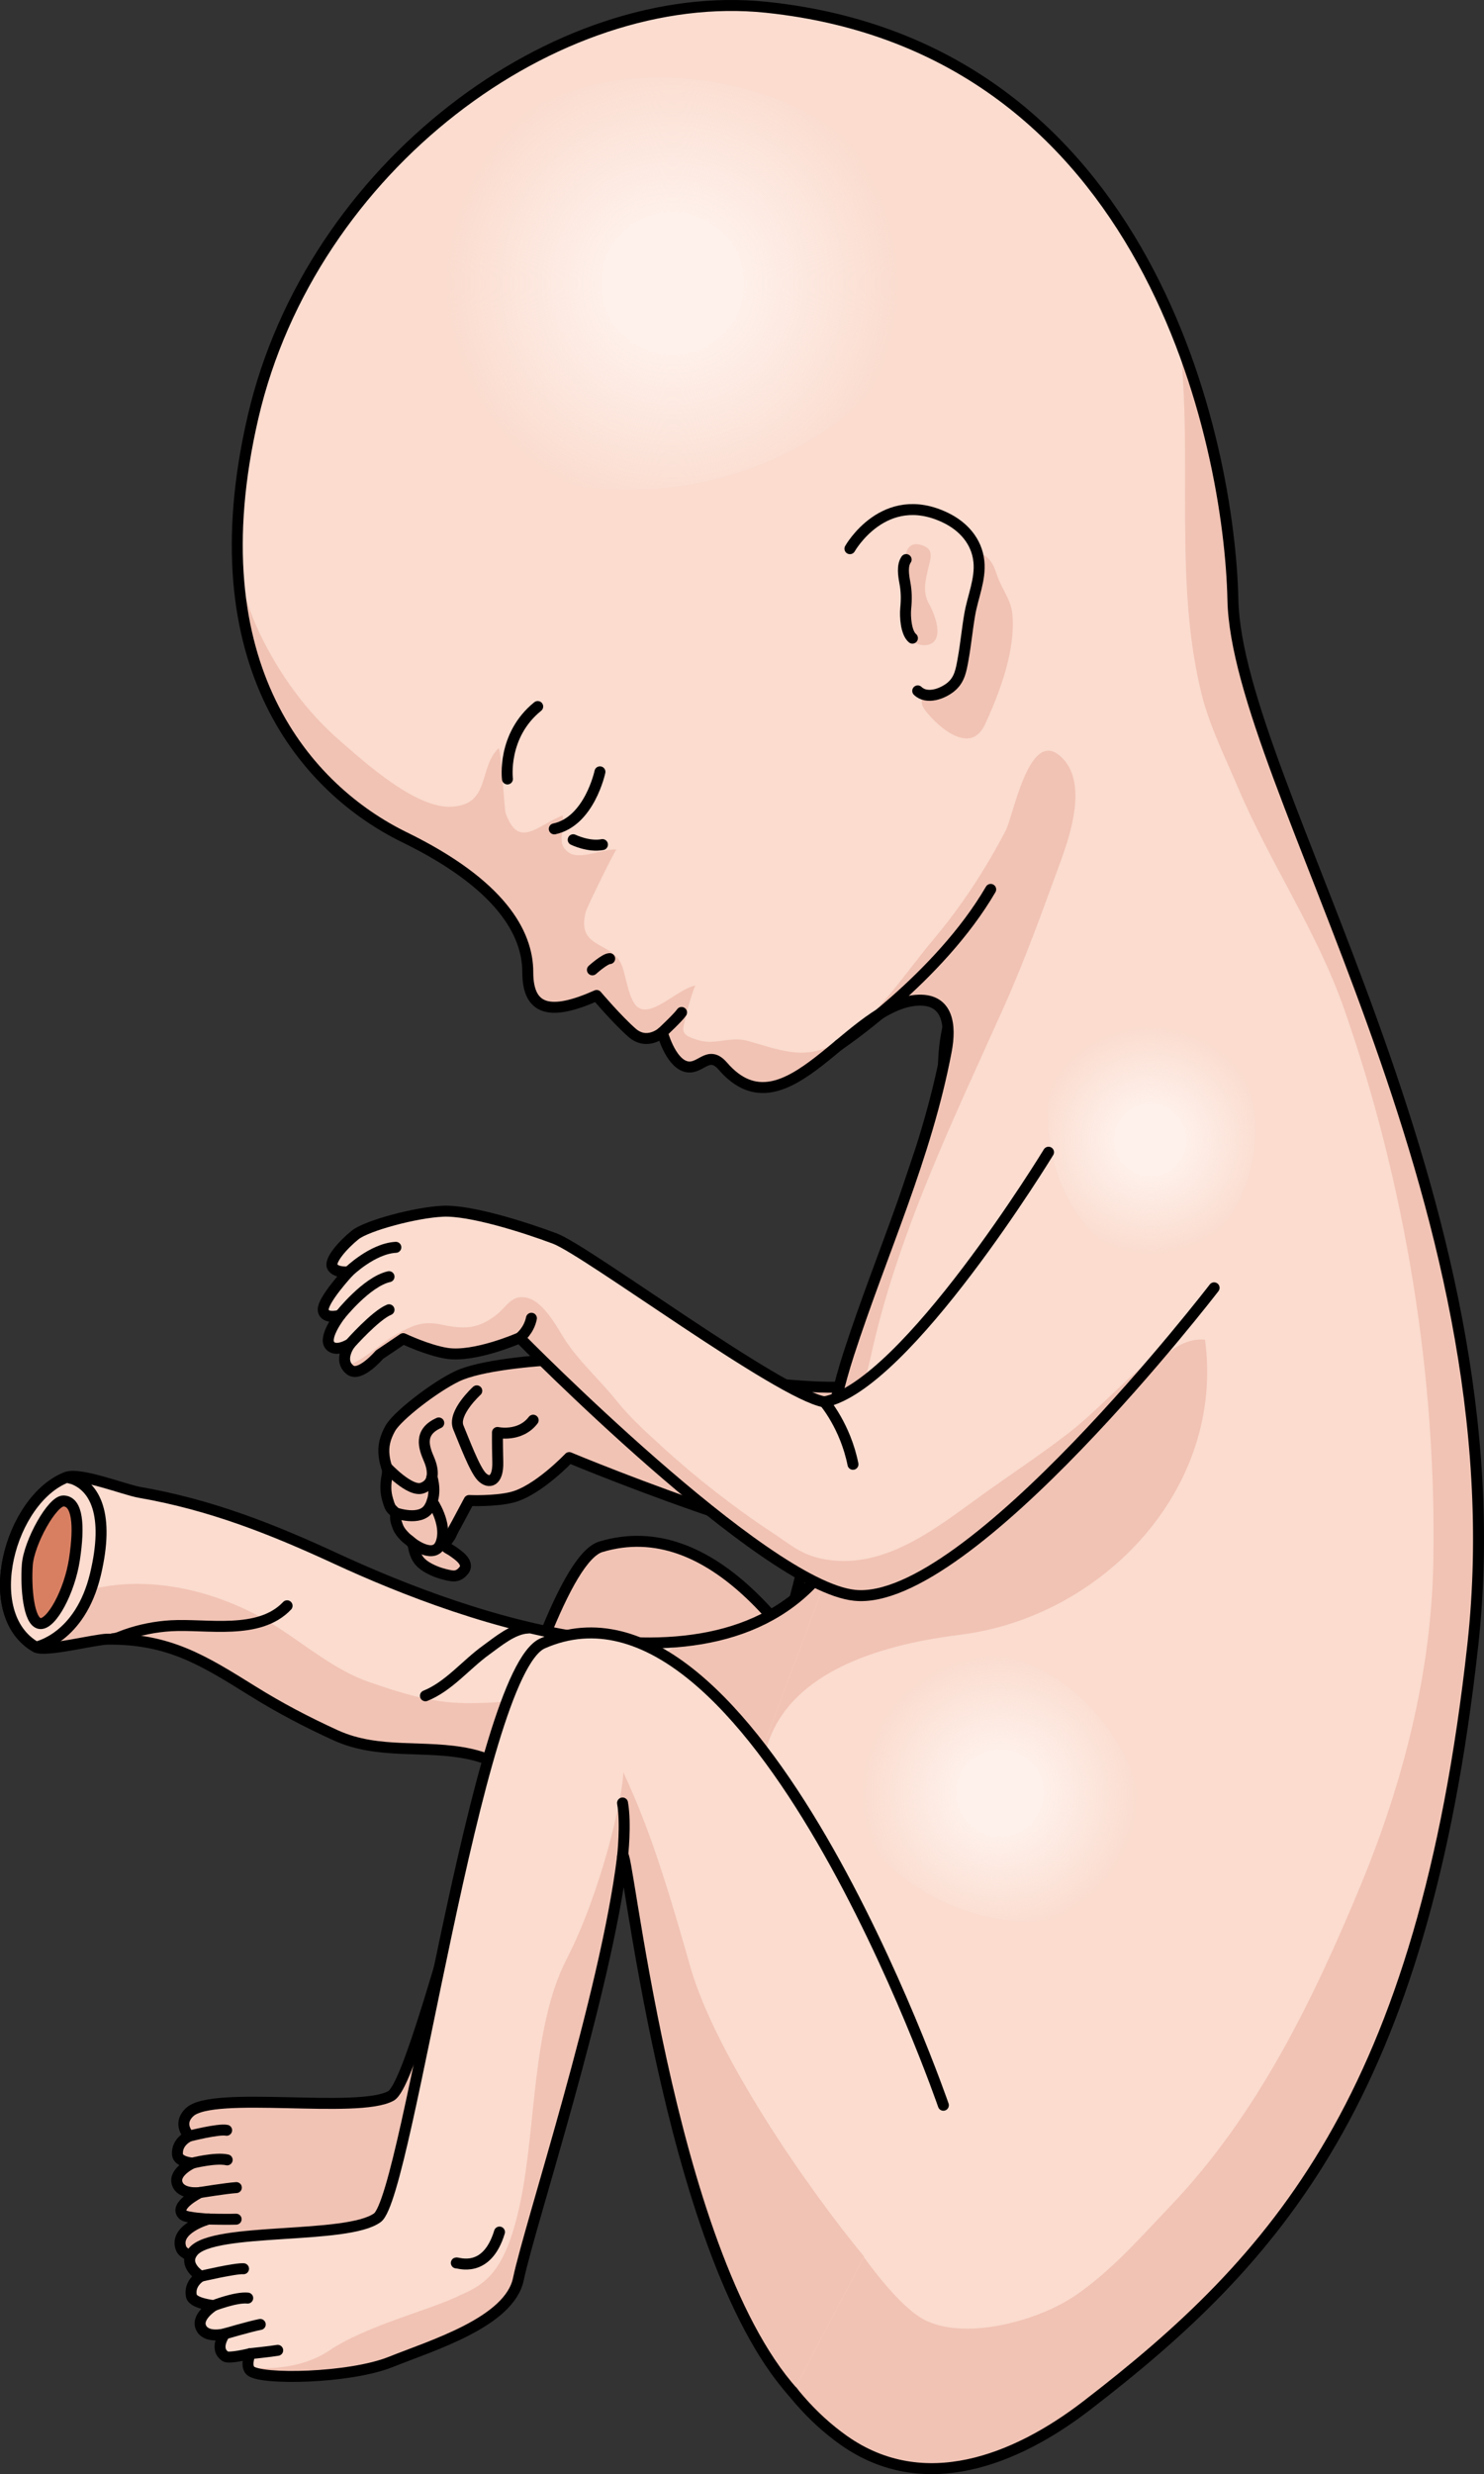 <?xml version="1.0" encoding="utf-8"?>
<!-- Generator: Adobe Illustrator 16.0.0, SVG Export Plug-In . SVG Version: 6.00 Build 0)  -->
<!DOCTYPE svg PUBLIC "-//W3C//DTD SVG 1.1//EN" "http://www.w3.org/Graphics/SVG/1.1/DTD/svg11.dtd">
<svg version="1.1" id="Layer_1" xmlns="http://www.w3.org/2000/svg" xmlns:xlink="http://www.w3.org/1999/xlink" x="0px" y="0px"
	 width="135.37px" height="225.591px" viewBox="0 0 135.37 225.591" enable-background="new 0 0 135.37 225.591"
	 xml:space="preserve">
<rect x="0" y="0" width="135.37" height="225.591" fill="#333333" stroke="none"/>
<g>
	<g>
		<path fill="#F1C3B4" d="M104.048,103.125c0.189,8.285-5.17,14.939-7.568,22.824c-1.505,4.958-3.94,14.375-9.722,16.125
			c-7.476,2.272-34.834-9.17-34.834-9.17s-2.874,3.038-5.224,3.621c-1.594,0.397-3.906,0.293-3.906,0.293l-1.13,2.112
			c-0.192,0.343-0.382,0.676-0.53,1.03c-0.119,0.283-0.73,0.83-0.388,1.14c0.114,0.101,0.297,0.177,0.425,0.261
			c0.537,0.37,1.729,1.114,1.121,1.849c-0.315,0.382-0.656,0.549-1.144,0.468c-0.782-0.138-1.551-0.386-2.232-0.8
			c-0.69-0.42-0.981-0.895-1.159-1.648c-0.058-0.242-0.041-0.404-0.207-0.585c-0.161-0.171-0.375-0.295-0.545-0.457
			c-0.311-0.306-0.599-0.639-0.738-1.049c-0.067-0.196-0.151-0.4-0.175-0.604c-0.027-0.212,0.038-0.433-0.064-0.608
			c-0.089-0.159-0.282-0.272-0.383-0.435c-0.129-0.208-0.203-0.49-0.275-0.728c-0.224-0.735-0.208-1.396-0.073-2.147
			c0.055-0.315,0.085-0.521-0.02-0.826c-0.115-0.331-0.189-0.66-0.233-1.007c-0.122-0.941,0.102-1.724,0.554-2.536
			c0.629-1.136,4.015-3.757,6.1-4.757c2.081-0.992,6.876-1.443,9.721-1.553c2.94-0.107,22.379,3.277,26.222,2.41
			c1.323-7.788,8.464-27.487,8.464-27.487s-0.599-6.059,2.392-9.467"/>
		<path fill="none" stroke="#000000" stroke-linecap="round" stroke-linejoin="round" stroke-miterlimit="10" d="M104.048,103.125
			c0.189,8.285-5.17,14.939-7.568,22.824c-1.505,4.958-3.94,14.375-9.722,16.125c-7.476,2.272-34.834-9.17-34.834-9.17
			s-2.874,3.038-5.224,3.621c-1.594,0.397-3.906,0.293-3.906,0.293l-1.13,2.112c-0.192,0.343-0.382,0.676-0.53,1.03
			c-0.119,0.283-0.73,0.83-0.388,1.14c0.114,0.101,0.297,0.177,0.425,0.261c0.537,0.37,1.729,1.114,1.121,1.849
			c-0.315,0.382-0.656,0.549-1.144,0.468c-0.782-0.138-1.551-0.386-2.232-0.8c-0.69-0.42-0.981-0.895-1.159-1.648
			c-0.058-0.242-0.041-0.404-0.207-0.585c-0.161-0.171-0.375-0.295-0.545-0.457c-0.311-0.306-0.599-0.639-0.738-1.049
			c-0.067-0.196-0.151-0.4-0.175-0.604c-0.027-0.212,0.038-0.433-0.064-0.608c-0.089-0.159-0.282-0.272-0.383-0.435
			c-0.129-0.208-0.203-0.49-0.275-0.728c-0.224-0.735-0.208-1.396-0.073-2.147c0.055-0.315,0.085-0.521-0.02-0.826
			c-0.115-0.331-0.189-0.66-0.233-1.007c-0.122-0.941,0.102-1.724,0.554-2.536c0.629-1.136,4.015-3.757,6.1-4.757
			c2.081-0.992,6.876-1.443,9.721-1.553c2.94-0.107,22.379,3.277,26.222,2.41c1.323-7.788,8.464-27.487,8.464-27.487
			s-0.599-6.059,2.392-9.467"/>
		<path fill="none" stroke="#000000" stroke-linecap="round" stroke-linejoin="round" stroke-miterlimit="10" d="M35.276,133.791
			c0,0,2.114,2.279,3.229,1.896c1.112-0.383,1.101-1.539,0.627-2.635c-0.472-1.093-0.949-2.475,0.893-3.305"/>
		<path fill="none" stroke="#000000" stroke-linecap="round" stroke-linejoin="round" stroke-miterlimit="10" d="M36.027,137.927
			c0,0,2.296,0.849,3.105-0.412c0.812-1.261,0.27-2.84,0.27-2.84"/>
		<path fill="none" stroke="#000000" stroke-linecap="round" stroke-linejoin="round" stroke-miterlimit="10" d="M37.55,140.645
			c0,0,2.142,1.704,2.702-0.021c0.563-1.725-0.834-3.723-0.834-3.723"/>
		<path fill="none" stroke="#000000" stroke-linecap="round" stroke-linejoin="round" stroke-miterlimit="10" d="M43.492,126.817
			c0,0-2.229,2.028-1.682,3.335c0.546,1.309,1.482,3.819,2.128,4.49c0.646,0.672,1.515,0.492,1.47-1.33
			c-0.045-1.824-0.029-2.699-0.029-2.699s2.052,0.457,3.256-1.119"/>
	</g>
	<g>
		<g>
			<path fill="#F1C3B4" d="M88.235,185.381c0,0-13.377-50.362-33.425-44.344c-6.329,1.897-16.134,48.405-19.148,50.07
				c-3.019,1.668-16.233-0.516-18.363,1.48c-1.177,1.106-0.03,2.182-0.03,2.182s-1.163,0.484-1.081,1.668
				c0.052,0.712,1.37,0.795,1.37,0.795s-1.699,0.785-1.406,1.814c0.317,1.119,2.087,0.868,2.087,0.868s-2.484,1.231-1.513,2.056
				c0.307,0.261,2.284,0.367,2.284,0.367s-3.044,1.116-2.503,2.641c0.792,2.228,12.503,0.385,16.435-0.643
				c3.923-1.035,11.196-2.258,12.495-6.057c1.67-4.866,11.1-24.695,14.2-37.023c0.638-2.533-0.533,36.13,9.385,50.369"/>
			<path fill="none" stroke="#000000" stroke-linecap="round" stroke-linejoin="round" stroke-miterlimit="10" d="M88.235,185.381
				c0,0-13.377-50.362-33.425-44.344c-6.329,1.897-16.134,48.405-19.148,50.07c-3.019,1.668-16.233-0.516-18.363,1.48
				c-1.177,1.106-0.03,2.182-0.03,2.182s-1.163,0.484-1.081,1.668c0.052,0.712,1.37,0.795,1.37,0.795s-1.699,0.785-1.406,1.814
				c0.317,1.119,2.087,0.868,2.087,0.868s-2.484,1.231-1.513,2.056c0.307,0.261,2.284,0.367,2.284,0.367s-3.136,0.863-2.503,2.641
				c0.792,2.228,12.503,0.385,16.435-0.643c3.923-1.035,11.196-2.258,12.495-6.057c1.67-4.866,11.1-24.695,14.2-37.023
				c0.638-2.533-0.533,36.13,9.385,50.369"/>
			<path fill="none" stroke="#000000" stroke-linecap="round" stroke-linejoin="round" stroke-miterlimit="10" d="M17.269,194.77
				c0,0,2.653-0.68,3.404-0.531"/>
			<path fill="none" stroke="#000000" stroke-linecap="round" stroke-linejoin="round" stroke-miterlimit="10" d="M17.558,197.232
				c0,0,2.095-0.532,3.164-0.293"/>
			<path fill="none" stroke="#000000" stroke-linecap="round" stroke-linejoin="round" stroke-miterlimit="10" d="M18.238,199.915
				c0,0,2.433-0.395,3.321-0.449"/>
			<path fill="none" stroke="#000000" stroke-linecap="round" stroke-linejoin="round" stroke-miterlimit="10" d="M19.01,202.338
				c0,0,1.925,0.039,2.53,0.009"/>
		</g>
		<path fill="#FBDCCF" d="M69.916,0.665C50.729-1.344,28.389,15.191,23.089,37.999c-5.305,22.813,5.065,34.076,13.82,38.35
			c8.758,4.279,11.235,8.728,11.235,12.289c0,3.567,2.136,3.978,6.28,2.13c0,0,1.842,2.174,3.225,3.393
			c1.384,1.215,2.765-0.033,2.765-0.033s0.694,2.636,2.081,3.096c1.374,0.458,2.067-1.609,3.444-0.01
			c5.75,6.656,11.693-5.864,17.889-6.019c2.629-0.066,2.94,2.258,2.49,4.63c-1.847,9.736-5.858,18.269-8.896,27.629
			c-3.571,11.02-3.036,23.217-9.561,32.961c-5.067,7.57-5.933,15.587-5.611,24.557c0.467,13.195,2.915,33.2,14.723,41.544
			c7.287,5.145,15.69,1.794,22.117-3.145c17.302-13.306,30.721-28.09,35.261-69.395c4.483-40.802-21.52-78.531-21.886-95.287
			C112.158,40.594,104.945,4.334,69.916,0.665z"/>
		<path fill="#F1C3B4" d="M92.338,58.023c-0.264,2.757-1.422,5.757-2.497,8.053c-1.29,2.749-4.136,0.355-5.4-1.245
			c-1.014-1.283,0.326-1.606,1.28-2.158c0.794-0.458,1.588-0.712,2.026-1.567c0.461-0.898,0.435-1.979,0.506-2.961
			c0.126-1.735,0.695-3.399,0.889-5.126c0.068-0.601,0.366-2.055-0.274-2.409c0.068,0.037,0.514-0.107,0.657-0.077
			c0.293,0.059,0.506,0.259,0.7,0.469c0.502,0.542,0.65,1.34,0.94,1.995c0.458,1.039,1.069,1.838,1.183,3.004
			C92.413,56.65,92.404,57.328,92.338,58.023z"/>
		<path fill="#F1C3B4" d="M82.19,56.886c0.076-1.596,0.681-3.013,0.419-4.671c-0.17-1.088-0.149-3.043,1.481-2.509
			c1.1,0.361,0.827,1.1,0.61,2.013c-0.271,1.131-0.57,2.275,0.05,3.356c0.51,0.892,1.52,3.436-0.189,3.737
			C83.552,58.991,82.139,57.969,82.19,56.886z"/>
		
			<radialGradient id="SVGID_1_" cx="-397.506" cy="527.078" r="12.649" gradientTransform="matrix(0.782 0.623 -0.623 0.782 730.418 -1.052)" gradientUnits="userSpaceOnUse">
			<stop  offset="0.307" style="stop-color:#FEF0EA"/>
			<stop  offset="1" style="stop-color:#FEF0EA;stop-opacity:0"/>
		</radialGradient>
		<path fill="url(#SVGID_1_)" d="M78.618,157.057c-4.479,5.819-0.468,11.416,5.128,15.075c5.884,3.842,16.518,5.255,19.673-2.871
			c2.345-6.045-2.251-13.163-7.27-16.308C89.395,148.726,83.301,150.972,78.618,157.057z"/>
		<radialGradient id="SVGID_2_" cx="61.35" cy="25.858" r="20.722" gradientUnits="userSpaceOnUse">
			<stop  offset="0.307" style="stop-color:#FEF0EA"/>
			<stop  offset="1" style="stop-color:#FEF0EA;stop-opacity:0"/>
		</radialGradient>
		<path fill="url(#SVGID_2_)" d="M38.867,30.387c0.202,12.023,11.057,15.105,21.959,14.075c11.461-1.084,26.531-10.129,22.275-23.76
			C79.935,10.56,66.781,6.135,57.14,7.232C44.166,8.706,38.653,17.804,38.867,30.387z"/>
		<path fill="#F1C3B4" d="M112.465,54.688c-0.122-5.554-1.324-14.549-4.869-23.635c1.26,10.736-0.582,21.92,2.044,32.355
			c0.704,2.795,2.173,5.771,3.302,8.432c2.905,6.841,7.182,13.063,9.648,20.098c5.603,15.976,8.476,33.631,8.156,50.565
			c-0.191,10.08-2.769,20.077-6.611,29.36c-4.328,10.452-9.428,20.956-17.311,29.219c-2.74,2.872-5.414,5.95-8.711,8.209
			c-3.354,2.298-9.811,4.074-13.573,2.336c-3.868-1.79-9.769-11.729-11.565-15.271c-2.771-5.465-1.262-7.617-2.658-13.599
			c-1.833-7.854-2.709-15.629-0.369-23.472c2.151-7.212,11.163-9.419,17.691-10.236c12.835-1.607,24.123-13.205,22.282-26.898
			c-3.222-0.29-5.515,3.65-7.561,5.59c-2.603,2.468-5.488,4.539-8.646,6.268c-4.342,2.376-10.313,4.837-14.781,0.929
			c-2.844-2.491-0.246-7.769,0.444-10.988c2.417-11.268,7.521-21.698,12.202-32.148c1.925-4.296,3.52-8.752,5.131-13.148
			c0.951-2.592,2.648-7.645-0.137-9.828c-2.754-2.156-4.127,5.555-4.847,6.932c-1.839,3.518-4.012,6.853-6.568,9.891
			c-2.502,2.973-4.741,6.516-7.922,8.829c-3.267,2.375-5.433,1.475-8.96,0.449c-1.609-0.466-2.986,0.355-4.461-0.053
			c-2.145-0.591-1.42-1.028-1.126-2.733c0.035-0.191,0.641-2.259,0.772-2.279c-1.511,0.231-3.779,2.733-5.121,2.075
			c-1.035-0.508-1.222-3.145-1.693-4.095c-1.013-2.038-4.083-1.367-3.21-4.711c0.127-0.476,2.697-5.677,2.794-5.67
			c-1.149-0.099-3.317,0.988-4.328,0.292c-1.225-0.845-0.345-1.924-0.576-3.4c-2.333,0.91-4.027,3.12-5.211-0.232
			c-0.097-0.272-0.427-6.098-0.652-5.879c-1.834,1.787-0.709,5.047-4.174,5.312c-3.291,0.251-7.949-3.987-10.265-5.998
			c-3.115-2.71-5.557-6.094-7.337-9.809c-0.849-1.771-1.46-3.681-1.968-5.65c0.807,13.572,8.469,20.976,15.188,24.254
			c8.758,4.279,11.235,8.728,11.235,12.289c0,3.567,2.136,3.978,6.28,2.13c0,0,1.842,2.174,3.225,3.393
			c1.384,1.215,2.765-0.033,2.765-0.033s0.694,2.636,2.081,3.096c1.374,0.458,2.067-1.609,3.444-0.01
			c5.75,6.656,11.693-5.864,17.889-6.019c2.629-0.066,2.94,2.258,2.49,4.63c-1.847,9.736-5.858,18.269-8.896,27.629
			c-3.571,11.02-3.036,23.217-9.561,32.961c-5.067,7.57-5.933,15.587-5.611,24.557c0.467,13.195,2.915,33.2,14.723,41.544
			c7.287,5.145,15.69,1.794,22.117-3.145c17.302-13.306,30.721-28.09,35.261-69.395C138.834,109.174,112.831,71.444,112.465,54.688z
			"/>
		<path fill="none" stroke="#000000" stroke-linecap="round" stroke-linejoin="round" stroke-miterlimit="10" d="M50.561,75.579
			c3.212-0.683,4.165-5.203,4.165-5.203"/>
		<path fill="none" stroke="#000000" stroke-linecap="round" stroke-linejoin="round" stroke-miterlimit="10" d="M46.289,71.025
			c0,0-0.51-3.962,2.76-6.604"/>
		<path fill="none" stroke="#000000" stroke-linecap="round" stroke-linejoin="round" stroke-miterlimit="10" d="M77.531,50.03
			c0,0,3.106-5.519,8.71-2.829c1.626,0.78,2.866,2.153,3.052,3.991c0.171,1.63-0.56,3.239-0.832,4.829
			c-0.236,1.354-0.359,2.724-0.604,4.077c-0.179,0.979-0.308,1.879-1.121,2.543c-0.748,0.613-2.187,1.16-3.021,0.354"/>
		<path fill="none" stroke="#000000" stroke-linecap="round" stroke-linejoin="round" stroke-miterlimit="10" d="M83.231,58.187
			c-0.59-0.492-0.682-1.988-0.612-2.703c0.082-0.867,0.074-1.558-0.084-2.394c-0.115-0.617-0.26-1.512,0.122-2.067"/>
		<path fill="none" stroke="#000000" stroke-linecap="round" stroke-linejoin="round" stroke-miterlimit="10" d="M69.916,0.665
			C50.729-1.344,28.389,15.191,23.089,37.999c-5.305,22.813,5.065,34.076,13.82,38.35c8.758,4.279,11.235,8.728,11.235,12.289
			c0,3.567,2.136,3.978,6.28,2.13c0,0,1.842,2.174,3.225,3.393c1.384,1.215,2.765-0.033,2.765-0.033s0.694,2.636,2.081,3.096
			c1.374,0.458,2.067-1.609,3.444-0.01c5.75,6.656,11.693-5.864,17.889-6.019c2.629-0.066,2.94,2.258,2.49,4.63
			c-1.847,9.736-5.858,18.269-8.896,27.629c-3.571,11.02-3.036,23.217-9.561,32.961c-5.067,7.57-5.933,15.587-5.611,24.557
			c0.467,13.195,2.915,33.2,14.723,41.544c7.287,5.145,15.69,1.794,22.117-3.145c17.302-13.306,30.721-28.09,35.261-69.395
			c4.483-40.802-21.52-78.531-21.886-95.287C112.158,40.594,104.945,4.334,69.916,0.665z"/>
		<path fill="#FBDCCF" d="M76.286,141.506c-9.316,15.063-33.81,6.078-45.6,0.628c-5.928-2.74-11.497-4.938-17.972-6.063
			c-1.314-0.227-5.408-1.834-6.619-1.378c-5.183,1.973-8.06,12.494-2.814,15.489c0.822,0.472,5.381-0.709,6.525-0.721
			c5.578-0.062,8.714,1.913,13.245,4.734c2.479,1.544,4.922,2.821,7.569,4.03c3.958,1.807,8.175,0.818,12.273,1.716
			c2.821,0.618,4.785,2.241,7.158,3.794c6.652,4.354,10.44,9.896,11.131,18.041"/>
		<path fill="#F1C3B4" d="M62.341,149.642c-5.802,3.882-13.011,5.72-19.92,5.649c-3.009-0.031-5.89-0.929-8.712-1.908
			c-3.104-1.078-5.625-3.224-8.35-4.987c-5.573-3.609-13.274-5.396-19.56-2.625l-4.714,1.862c0.448,1.061,1.157,1.955,2.195,2.55
			c0.822,0.472,5.381-0.709,6.525-0.721c5.578-0.062,8.714,1.913,13.245,4.734c2.479,1.544,4.922,2.821,7.569,4.03
			c3.958,1.807,8.175,0.818,12.273,1.716c2.821,0.618,4.785,2.241,7.158,3.794c6.652,4.354,10.44,9.896,11.131,18.041l15.103-40.271
			C73.066,146.711,68.034,149.043,62.341,149.642z"/>
		<path fill="none" stroke="#000000" stroke-linecap="round" stroke-linejoin="round" stroke-miterlimit="10" d="M76.286,141.506
			c-9.316,15.063-33.81,6.078-45.6,0.628c-5.928-2.74-11.497-4.938-17.972-6.063c-1.314-0.227-5.408-1.834-6.619-1.378
			c-5.183,1.973-8.06,12.494-2.814,15.489c0.822,0.472,5.381-0.709,6.525-0.721c5.578-0.062,8.714,1.913,13.245,4.734
			c2.479,1.544,4.922,2.821,7.569,4.03c3.958,1.807,8.175,0.818,12.273,1.716c2.821,0.618,4.785,2.241,7.158,3.794
			c6.652,4.354,10.44,9.896,11.131,18.041"/>
		<path fill="#FBDCCF" d="M8.709,143.539c1.309-5.497-0.082-7.955-2.06-8.698c-0.203-0.047-0.398-0.1-0.554-0.147
			c-5.183,1.973-8.06,12.494-2.814,15.489C3.281,150.183,7.307,149.428,8.709,143.539z"/>
		<path fill="none" stroke="#000000" stroke-linecap="round" stroke-linejoin="round" stroke-miterlimit="10" d="M8.709,143.539
			c1.309-5.497-0.082-7.955-2.06-8.698c-0.203-0.047-0.398-0.1-0.554-0.147c-5.183,1.973-8.06,12.494-2.814,15.489
			C3.281,150.183,7.307,149.428,8.709,143.539z"/>
		<path fill="#D87F62" stroke="#000000" stroke-linecap="round" stroke-linejoin="round" stroke-miterlimit="10" d="M5.802,136.858
			c-1.035-0.04-3.154,3.782-3.311,5.82c-0.146,2.03,0.108,5.231,1.156,5.358c1.043,0.128,2.703-2.929,3.145-5.859
			C7.26,139.079,7.084,136.905,5.802,136.858z"/>
		<path fill="none" stroke="#000000" stroke-linecap="round" stroke-linejoin="round" stroke-miterlimit="10" d="M76.521,95.289
			c0,0,9.128-6.095,13.85-14.193"/>
		<path fill="none" stroke="#000000" stroke-linecap="round" stroke-linejoin="round" stroke-miterlimit="10" d="M52.287,76.568
			c0,0,1.413,0.689,2.668,0.443"/>
		<path fill="none" stroke="#000000" stroke-linecap="round" stroke-linejoin="round" stroke-miterlimit="10" d="M60.414,94.127
			c0,0,1.466-1.367,1.759-1.809"/>
		<path fill="none" stroke="#000000" stroke-linecap="round" stroke-linejoin="round" stroke-miterlimit="10" d="M54.04,88.433
			c0,0,1.138-1.025,1.575-1.025"/>
		<path fill="#FBDCCF" d="M95.646,105.061c0,0-12.97,21.28-20.444,22.767c-4.153-0.734-21.636-13.777-24.584-14.894
			c-2.843-1.069-7.762-2.612-10.227-2.492c-2.469,0.111-6.896,1.3-7.987,2.156c-1.083,0.871-2.437,2.374-2.067,2.939
			c0.363,0.563,1.469,0.426,1.469,0.426s-2.439,2.63-2.319,3.511c0.126,0.87,1.535,0.451,1.535,0.451s-1.497,1.938-0.963,2.704
			c0.542,0.759,1.876-0.093,1.876-0.093s-1.128,1.478,0,2.371c0.894,0.708,2.681-1.385,2.681-1.385l2.167-1.462
			c0,0,2.235,1.064,3.974,1.335c2.556,0.401,6.652-1.412,6.652-1.412s22.237,22.626,30.552,23.479
			c10.403,1.084,32.79-28.037,32.79-28.037"/>
		
			<radialGradient id="SVGID_3_" cx="-312.792" cy="1395.977" r="10.439" gradientTransform="matrix(-0.008 1 -1 -0.008 1498.395 427.896)" gradientUnits="userSpaceOnUse">
			<stop  offset="0.307" style="stop-color:#FEF0EA"/>
			<stop  offset="1" style="stop-color:#FEF0EA;stop-opacity:0"/>
		</radialGradient>
		<path fill="url(#SVGID_3_)" d="M102.844,92.32c-6.061,0.052-7.656,5.507-7.184,11.004c0.498,5.778,4.994,13.407,11.879,11.32
			c5.12-1.554,7.404-8.163,6.893-13.024C113.742,95.079,109.182,92.264,102.844,92.32z"/>
		<path fill="#F1C3B4" d="M106.015,123.235c-3.06,2.091-5.564,5.12-8.489,7.393c-2.529,1.965-5.211,3.723-7.813,5.591
			c-4.118,2.955-8.835,6.868-14.317,5.987c-2.228-0.359-3.147-1.274-4.898-2.427c-3.484-2.288-7.023-5.049-10.099-7.867
			c-1.49-1.362-2.863-2.582-4.182-4.222c-1.517-1.889-3.46-3.608-4.754-5.646c-0.808-1.274-2.28-4.176-4.264-3.72
			c-0.7,0.161-1.317,1.088-1.852,1.514c-1.761,1.396-3.057,1.367-5.111,0.934c-1.857-0.393-2.85,0.205-4.517,1.152
			c-0.661,0.376-3.142,2.537-4.134,2.561c0.078,0.149,0.185,0.293,0.349,0.423c0.894,0.708,2.681-1.385,2.681-1.385l2.167-1.462
			c0,0,2.235,1.064,3.974,1.335c2.556,0.401,6.652-1.412,6.652-1.412s22.237,22.626,30.552,23.479
			C85.374,146.235,98.868,131.672,106.015,123.235z"/>
		<path fill="none" stroke="#000000" stroke-linecap="round" stroke-linejoin="round" stroke-miterlimit="10" d="M95.646,105.061
			c0,0-12.97,21.28-20.444,22.767c-4.153-0.734-21.636-13.777-24.584-14.894c-2.843-1.069-7.762-2.612-10.227-2.492
			c-2.469,0.111-6.896,1.3-7.987,2.156c-1.083,0.871-2.437,2.374-2.067,2.939c0.363,0.563,1.469,0.426,1.469,0.426
			s-2.439,2.63-2.319,3.511c0.126,0.87,1.535,0.451,1.535,0.451s-1.497,1.938-0.963,2.704c0.542,0.759,1.876-0.093,1.876-0.093
			s-1.128,1.478,0,2.371c0.894,0.708,2.681-1.385,2.681-1.385l2.167-1.462c0,0,2.235,1.064,3.974,1.335
			c2.556,0.401,6.652-1.412,6.652-1.412s22.237,22.626,30.552,23.479c10.403,1.084,32.79-28.037,32.79-28.037"/>
		<path fill="none" stroke="#000000" stroke-linecap="round" stroke-linejoin="round" stroke-miterlimit="10" d="M31.935,122.536
			c0,0,2.31-2.611,3.552-3.11"/>
		<path fill="none" stroke="#000000" stroke-linecap="round" stroke-linejoin="round" stroke-miterlimit="10" d="M31.021,119.925
			c0,0,2.407-3.053,4.465-3.517"/>
		<path fill="none" stroke="#000000" stroke-linecap="round" stroke-linejoin="round" stroke-miterlimit="10" d="M31.806,115.963
			c0,0,2.166-2.117,4.302-2.232"/>
		<path fill="#FBDCCF" d="M86.054,191.958c0,0-17.411-50.571-36.56-42.114c-6.045,2.669-12.285,50.342-15.07,52.369
			c-2.787,2.028-14.93,0.83-16.797,3.077c-1.029,1.241,0.695,2.259,0.695,2.259s-1.097,0.626-0.866,1.789
			c0.14,0.702,2.038,0.885,2.038,0.885s-1.589,0.988-1.172,1.974c0.454,1.073,2.179,0.604,2.179,0.604s-1.007,1.362,0.06,2.06
			c0.338,0.22,2.257-0.249,2.257-0.249s-0.452,1.092,0.022,1.546c0.9,0.864,9.023,0.715,12.797-0.792
			c3.766-1.512,10.831-3.627,11.65-7.558c1.055-5.036,7.953-25.881,9.501-38.498c0.319-2.592,3.95,35.917,15.556,48.816"/>
		<path fill="#F1C3B4" d="M78.822,205.757c-5.168-6.26-13.58-18.394-15.868-26.48c-2.671-9.448-4.104-13.36-6.091-17.677
			c-0.08,2.362-2.021,10.9-5.187,17.058s-2.762,15.291-4.22,22.189c-1.458,6.901-3.498,7.531-6.023,8.684
			c-2.525,1.15-8.211,2.638-11.369,4.774c-3.159,2.138-7.247,1.556-7.247,1.556l-0.131,0.042c0.035,0.096,0.079,0.183,0.153,0.254
			c0.9,0.864,9.023,0.715,12.797-0.792c3.766-1.512,10.831-3.627,11.65-7.558c1.055-5.036,7.953-25.881,9.501-38.498
			c0.319-2.592,3.95,35.917,15.556,48.816L78.822,205.757z"/>
		<path fill="none" stroke="#000000" stroke-linecap="round" stroke-linejoin="round" stroke-miterlimit="10" d="M86.054,191.958
			c0,0-17.411-50.571-36.56-42.114c-6.045,2.669-12.285,50.342-15.07,52.369c-2.787,2.028-14.93,0.83-16.797,3.077
			c-1.029,1.241,0.695,2.259,0.695,2.259s-1.097,0.626-0.866,1.789c0.14,0.702,2.038,0.885,2.038,0.885s-1.589,0.988-1.172,1.974
			c0.454,1.073,2.179,0.604,2.179,0.604s-1.007,1.362,0.06,2.06c0.338,0.22,2.257-0.249,2.257-0.249s-0.452,1.092,0.022,1.546
			c0.9,0.864,9.023,0.715,12.797-0.792c3.766-1.512,10.831-3.627,11.65-7.558c1.055-5.036,7.953-25.881,9.501-38.498
			c0.319-2.592,3.95,35.917,15.556,48.816"/>
		<path fill="none" stroke="#000000" stroke-linecap="round" stroke-linejoin="round" stroke-miterlimit="10" d="M18.322,207.549
			c0,0,3.128-0.737,3.894-0.684"/>
		<path fill="none" stroke="#000000" stroke-linecap="round" stroke-linejoin="round" stroke-miterlimit="10" d="M19.494,210.223
			c0,0,2.013-0.789,3.103-0.683"/>
		<path fill="none" stroke="#000000" stroke-linecap="round" stroke-linejoin="round" stroke-miterlimit="10" d="M20.501,212.8
			c0,0,2.365-0.692,3.239-0.856"/>
		<path fill="none" stroke="#000000" stroke-linecap="round" stroke-linejoin="round" stroke-miterlimit="10" d="M22.817,214.61
			c0,0,1.915-0.2,2.514-0.306"/>
		<path fill="none" stroke="#000000" stroke-linecap="round" stroke-linejoin="round" stroke-miterlimit="10" d="M56.788,169.309
			c0,0,0.339-2.981,0-4.912"/>
		<path fill="none" stroke="#000000" stroke-linecap="round" stroke-linejoin="round" stroke-miterlimit="10" d="M41.627,206.337
			c0.146-0.048,2.769,1.021,3.936-2.817"/>
		<path fill="none" stroke="#000000" stroke-linecap="round" stroke-linejoin="round" stroke-miterlimit="10" d="M75.202,127.827
			c0,0,1.909,2.212,2.605,5.69"/>
		<path fill="none" stroke="#000000" stroke-linecap="round" stroke-linejoin="round" stroke-miterlimit="10" d="M47.408,121.983
			c0,0,0.838-0.634,1.068-1.783"/>
		<path fill="none" stroke="#000000" stroke-linecap="round" stroke-linejoin="round" stroke-miterlimit="10" d="M10.302,149.417
			c0.422-0.028,0.746-0.209,1.145-0.348c1.333-0.471,2.746-0.751,4.158-0.832c3.269-0.189,8.024,0.885,10.583-1.82"/>
		<path fill="none" stroke="#000000" stroke-linecap="round" stroke-linejoin="round" stroke-miterlimit="10" d="M48.163,148.445
			c-1.359,0.049-2.767,1.251-3.811,2.004c-1.853,1.333-3.411,3.316-5.544,4.175"/>
	</g>
</g>
</svg>
